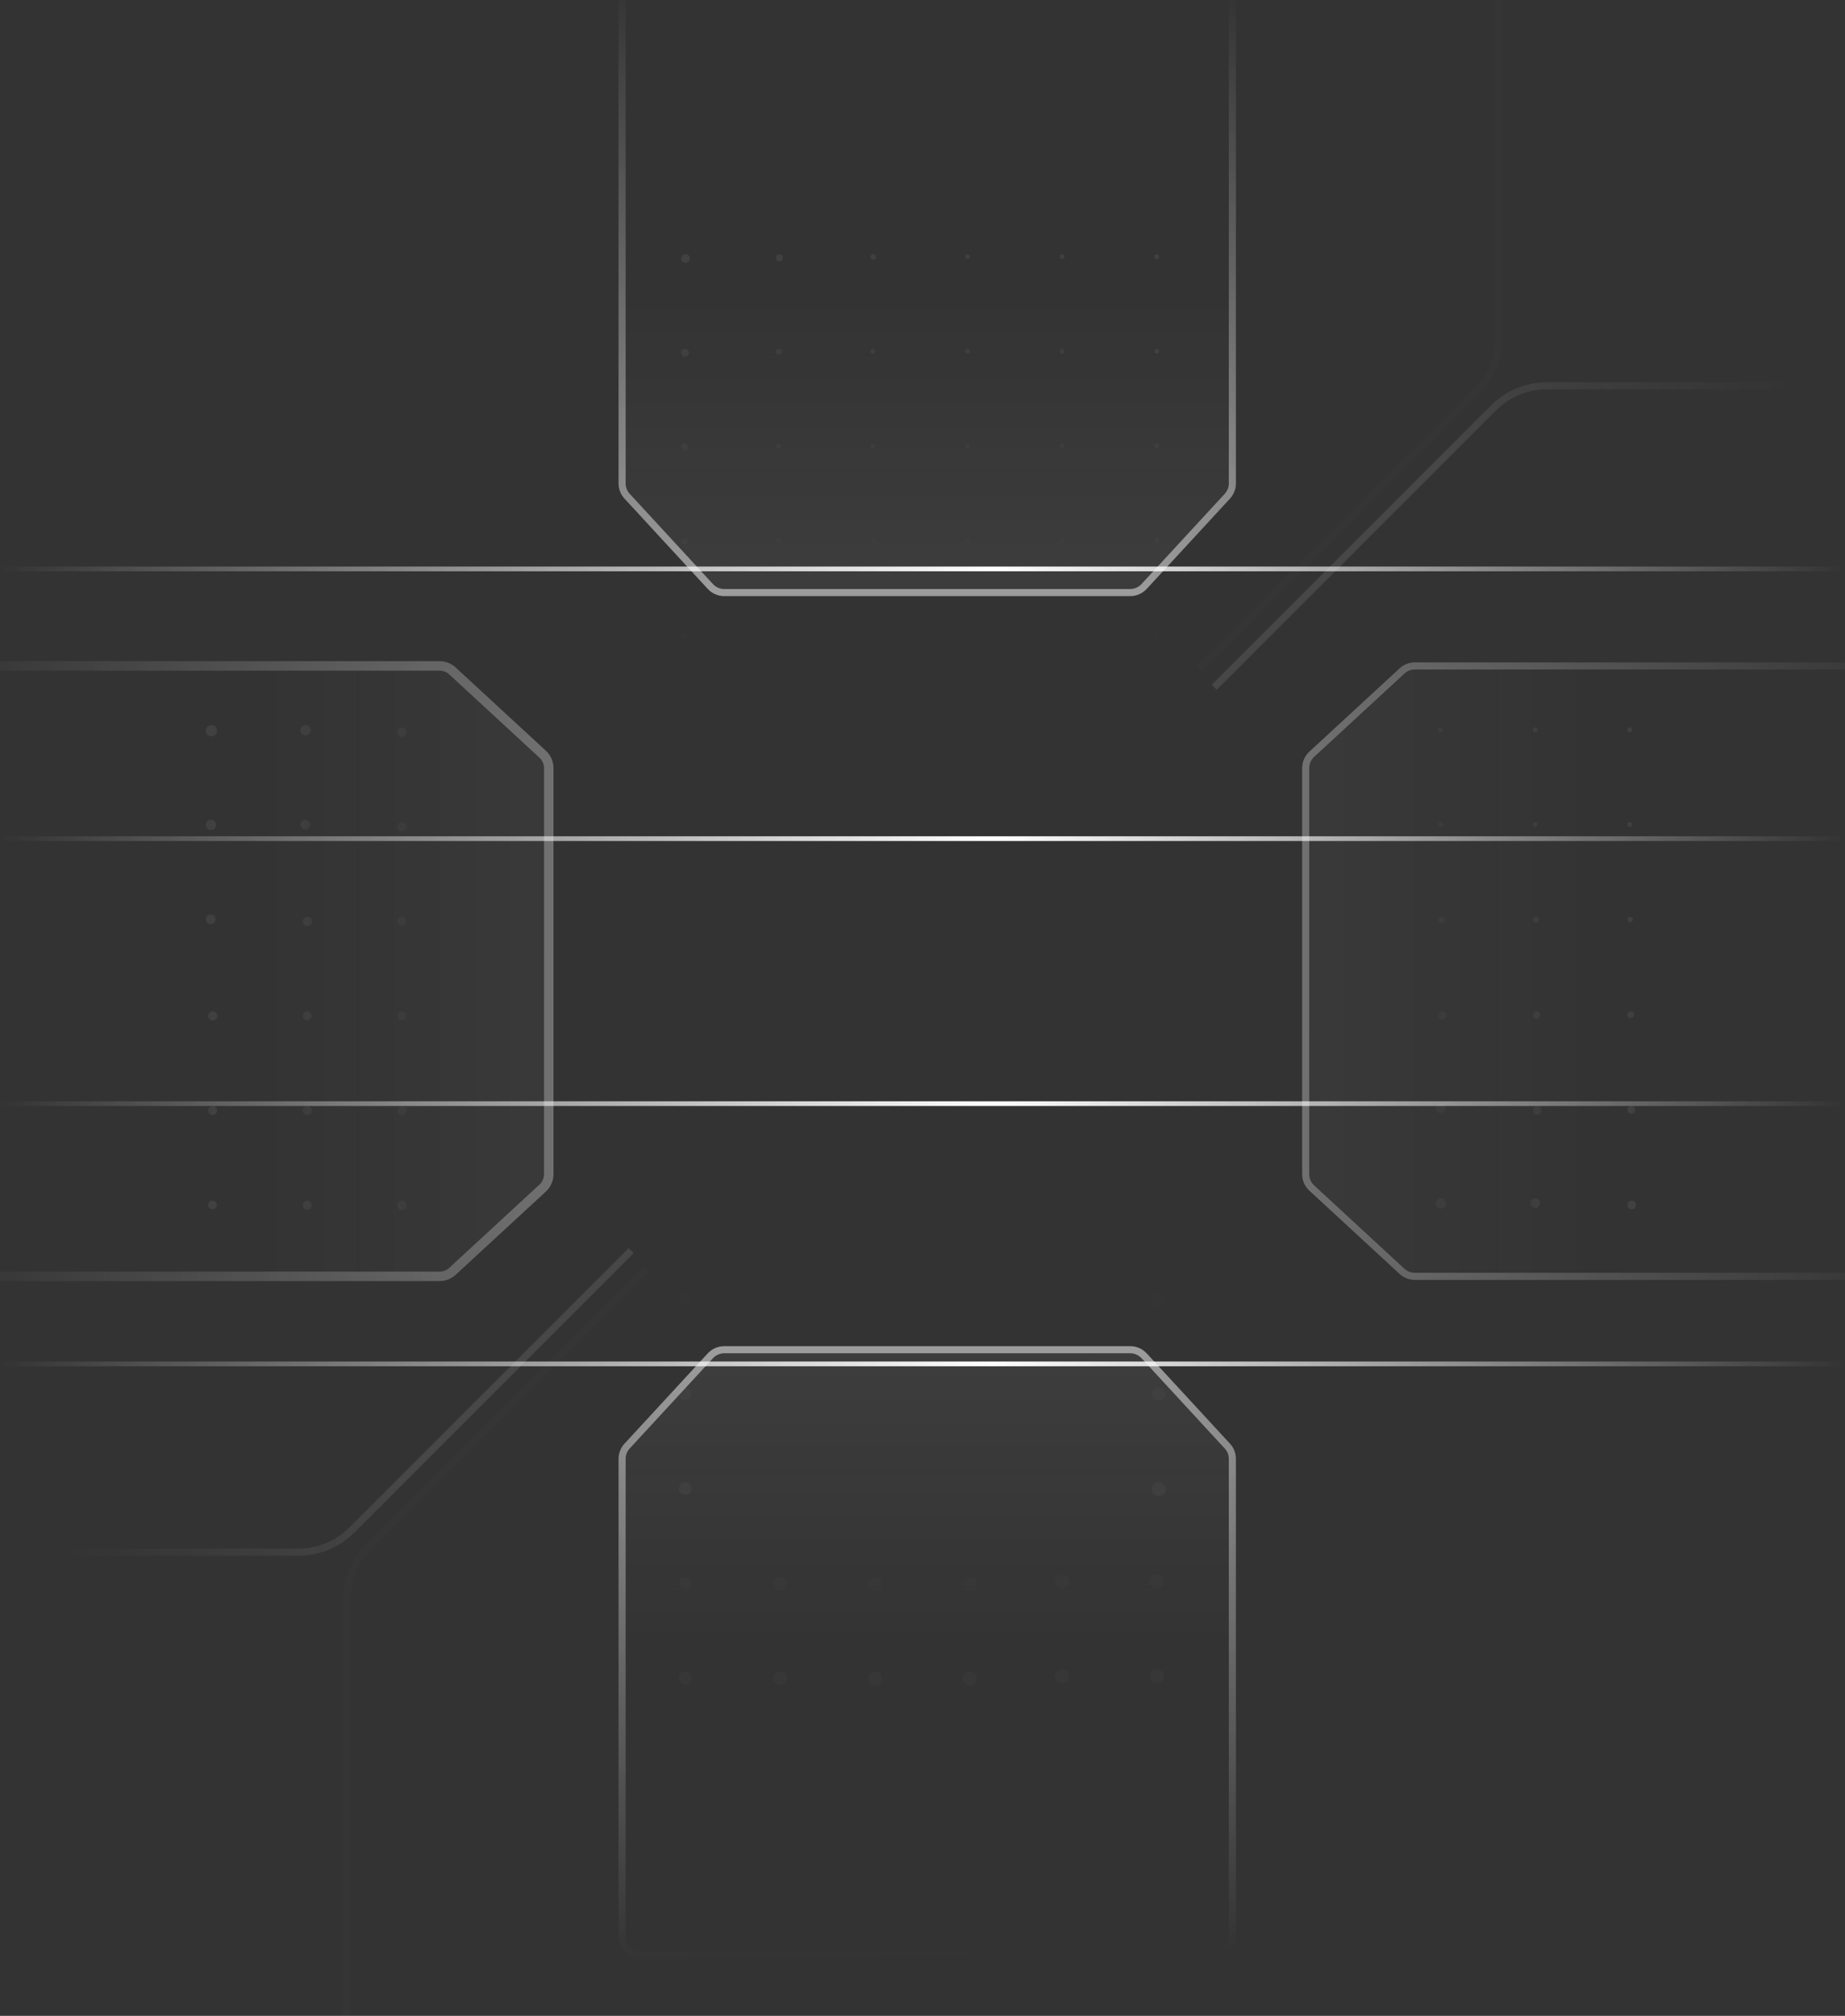 <svg width="390" height="426" viewBox="0 0 390 426" fill="none" xmlns="http://www.w3.org/2000/svg">
<rect x="0" y="0" width="390" height="426" fill="#333333" stroke="none"/>
<g clip-path="url(#clip0_4380_2252)">
<mask id="mask0_4380_2252" style="mask-type:alpha" maskUnits="userSpaceOnUse" x="11" y="20" width="368" height="369">
<circle cx="195" cy="204.729" r="184" fill="url(#paint0_radial_4380_2252)"/>
</mask>
<g mask="url(#mask0_4380_2252)">
<g opacity="0.1">
<circle cx="144.911" cy="54.641" r="0.911" fill="#F8F8F8"/>
<circle cx="164.733" cy="54.462" r="0.733" fill="#F8F8F8"/>
<circle cx="184.574" cy="54.304" r="0.574" fill="#F8F8F8"/>
<circle cx="204.5" cy="54.23" r="0.5" fill="#F8F8F8"/>
<circle cx="224.5" cy="54.23" r="0.5" fill="#F8F8F8"/>
<circle cx="244.5" cy="54.23" r="0.5" fill="#F8F8F8"/>
<circle cx="144.812" cy="74.541" r="0.812" fill="#F8F8F8"/>
<circle cx="164.634" cy="74.363" r="0.634" fill="#F8F8F8"/>
<circle cx="184.5" cy="74.23" r="0.5" fill="#F8F8F8"/>
<circle cx="204.5" cy="74.23" r="0.5" fill="#F8F8F8"/>
<circle cx="224.5" cy="74.23" r="0.5" fill="#F8F8F8"/>
<circle cx="244.5" cy="74.23" r="0.5" fill="#F8F8F8"/>
<circle cx="144.733" cy="94.462" r="0.733" fill="#F8F8F8"/>
<circle cx="164.555" cy="94.284" r="0.555" fill="#F8F8F8"/>
<circle cx="184.5" cy="94.23" r="0.5" fill="#F8F8F8"/>
<circle cx="204.5" cy="94.23" r="0.5" fill="#F8F8F8"/>
<circle cx="224.5" cy="94.23" r="0.5" fill="#F8F8F8"/>
<circle cx="244.5" cy="94.23" r="0.5" fill="#F8F8F8"/>
<circle cx="144.673" cy="114.403" r="0.673" fill="#F8F8F8"/>
<circle cx="164.555" cy="114.284" r="0.555" fill="#F8F8F8"/>
<circle cx="184.5" cy="114.229" r="0.5" fill="#F8F8F8"/>
<circle cx="204.5" cy="114.229" r="0.5" fill="#F8F8F8"/>
<circle cx="224.5" cy="114.229" r="0.5" fill="#F8F8F8"/>
<circle cx="244.5" cy="114.229" r="0.5" fill="#F8F8F8"/>
<circle cx="144.673" cy="134.403" r="0.673" fill="#F8F8F8"/>
<circle cx="164.574" cy="134.304" r="0.574" fill="#F8F8F8"/>
<circle cx="184.515" cy="134.244" r="0.515" fill="#F8F8F8"/>
<circle cx="204.5" cy="134.229" r="0.5" fill="#F8F8F8"/>
<circle cx="224.5" cy="134.229" r="0.5" fill="#F8F8F8"/>
<circle cx="244.5" cy="134.229" r="0.5" fill="#F8F8F8"/>
<circle cx="44.688" cy="154.418" r="1.188" fill="#F8F8F8"/>
<circle cx="64.589" cy="154.319" r="1.089" fill="#F8F8F8"/>
<circle cx="84.99" cy="154.72" r="0.99" fill="#F8F8F8"/>
<circle cx="304.5" cy="154.229" r="0.5" fill="#F8F8F8"/>
<circle cx="324.5" cy="154.229" r="0.5" fill="#F8F8F8"/>
<circle cx="344.5" cy="154.229" r="0.5" fill="#F8F8F8"/>
<circle cx="44.589" cy="174.319" r="1.089" fill="#F8F8F8"/>
<circle cx="64.53" cy="174.259" r="1.03" fill="#F8F8F8"/>
<circle cx="84.951" cy="174.68" r="0.951" fill="#F8F8F8"/>
<circle cx="304.555" cy="174.284" r="0.555" fill="#F8F8F8"/>
<circle cx="324.5" cy="174.229" r="0.5" fill="#F8F8F8"/>
<circle cx="344.5" cy="174.229" r="0.5" fill="#F8F8F8"/>
<circle cx="44.53" cy="194.259" r="1.03" fill="#F8F8F8"/>
<circle cx="64.99" cy="194.72" r="0.99" fill="#F8F8F8"/>
<circle cx="84.951" cy="194.68" r="0.951" fill="#F8F8F8"/>
<circle cx="304.713" cy="194.442" r="0.713" fill="#F8F8F8"/>
<circle cx="324.634" cy="194.363" r="0.634" fill="#F8F8F8"/>
<circle cx="344.574" cy="194.304" r="0.574" fill="#F8F8F8"/>
<circle cx="44.97" cy="214.7" r="0.97" fill="#F8F8F8"/>
<circle cx="64.951" cy="214.68" r="0.951" fill="#F8F8F8"/>
<circle cx="84.951" cy="214.68" r="0.951" fill="#F8F8F8"/>
<circle cx="304.871" cy="214.601" r="0.871" fill="#F8F8F8"/>
<circle cx="324.792" cy="214.522" r="0.792" fill="#F8F8F8"/>
<circle cx="344.693" cy="214.423" r="0.693" fill="#F8F8F8"/>
<circle cx="44.951" cy="234.68" r="0.951" fill="#F8F8F8"/>
<circle cx="64.951" cy="234.68" r="0.951" fill="#F8F8F8"/>
<circle cx="84.97" cy="234.7" r="0.97" fill="#F8F8F8"/>
<circle cx="304.51" cy="234.239" r="1.01" fill="#F8F8F8"/>
<circle cx="324.911" cy="234.64" r="0.911" fill="#F8F8F8"/>
<circle cx="344.812" cy="234.541" r="0.812" fill="#F8F8F8"/>
<circle cx="44.911" cy="254.64" r="0.911" fill="#F8F8F8"/>
<circle cx="64.951" cy="254.68" r="0.951" fill="#F8F8F8"/>
<circle cx="84.99" cy="254.72" r="0.99" fill="#F8F8F8"/>
<circle cx="304.589" cy="254.319" r="1.089" fill="#F8F8F8"/>
<circle cx="324.51" cy="254.239" r="1.01" fill="#F8F8F8"/>
<circle cx="344.911" cy="254.64" r="0.911" fill="#F8F8F8"/>
<circle cx="144.728" cy="274.457" r="1.228" fill="#F8F8F8"/>
<circle cx="244.807" cy="274.536" r="1.307" fill="#F8F8F8"/>
<circle cx="144.807" cy="294.536" r="1.307" fill="#F8F8F8"/>
<circle cx="244.906" cy="294.635" r="1.406" fill="#F8F8F8"/>
<circle cx="144.847" cy="314.576" r="1.347" fill="#F8F8F8"/>
<circle cx="244.965" cy="314.695" r="1.465" fill="#F8F8F8"/>
<circle opacity="0.3" cx="144.866" cy="334.596" r="1.366" fill="#F8F8F8"/>
<circle opacity="0.3" cx="164.926" cy="334.655" r="1.426" fill="#F8F8F8"/>
<circle opacity="0.3" cx="184.965" cy="334.695" r="1.465" fill="#F8F8F8"/>
<circle opacity="0.3" cx="204.985" cy="334.715" r="1.485" fill="#F8F8F8"/>
<circle opacity="0.3" cx="224.505" cy="334.234" r="1.505" fill="#F8F8F8"/>
<circle opacity="0.3" cx="244.505" cy="334.234" r="1.505" fill="#F8F8F8"/>
<circle opacity="0.3" cx="144.866" cy="354.596" r="1.366" fill="#F8F8F8"/>
<circle opacity="0.3" cx="164.926" cy="354.655" r="1.426" fill="#F8F8F8"/>
<circle opacity="0.3" cx="184.965" cy="354.695" r="1.465" fill="#F8F8F8"/>
<circle opacity="0.3" cx="204.985" cy="354.715" r="1.485" fill="#F8F8F8"/>
<circle opacity="0.3" cx="224.505" cy="354.234" r="1.505" fill="#F8F8F8"/>
<circle opacity="0.3" cx="244.505" cy="354.234" r="1.505" fill="#F8F8F8"/>
</g>
</g>
</g>
<g opacity="0.3">
<path d="M-8.001 269.729L92.937 269.729C93.942 269.729 94.898 269.351 95.636 268.669L114.712 251.071C115.533 250.314 116 249.248 116 248.131L116 205.229L116 162.328C116 161.211 115.533 160.145 114.712 159.388L95.636 141.789C94.898 141.108 93.942 140.729 92.937 140.729L-8.001 140.729C-10.21 140.729 -12 142.52 -12 144.729L-12 265.729C-12 267.939 -10.21 269.729 -8.001 269.729Z" fill="url(#paint1_linear_4380_2252)"/>
<path d="M-8.001 269.729L92.937 269.729C93.942 269.729 94.898 269.351 95.636 268.669L114.712 251.071C115.533 250.314 116 249.248 116 248.131L116 205.229L116 162.328C116 161.211 115.533 160.145 114.712 159.388L95.636 141.789C94.898 141.108 93.942 140.729 92.937 140.729L-8.001 140.729C-10.21 140.729 -12 142.52 -12 144.729L-12 265.729C-12 267.939 -10.21 269.729 -8.001 269.729Z" stroke="url(#paint2_linear_4380_2252)" stroke-width="2" style="mix-blend-mode:overlay"/>
</g>
<g opacity="0.3">
<path d="M400 269.729L299.063 269.729C298.058 269.729 297.102 269.351 296.364 268.669L277.288 251.071C276.467 250.314 276 249.248 276 248.131L276 205.229L276 162.328C276 161.211 276.467 160.145 277.288 159.388L296.364 141.789C297.102 141.108 298.058 140.729 299.063 140.729L400.001 140.729C402.21 140.729 404 142.52 404 144.729L404 265.729C404 267.939 402.21 269.729 400 269.729Z" fill="url(#paint3_linear_4380_2252)"/>
<path d="M400 269.729L299.063 269.729C298.058 269.729 297.102 269.351 296.364 268.669L277.288 251.071C276.467 250.314 276 249.248 276 248.131L276 205.229L276 162.328C276 161.211 276.467 160.145 277.288 159.388L296.364 141.789C297.102 141.108 298.058 140.729 299.063 140.729L400.001 140.729C402.21 140.729 404 142.52 404 144.729L404 265.729C404 267.939 402.21 269.729 400 269.729Z" stroke="url(#paint4_linear_4380_2252)" stroke-width="1.5" style="mix-blend-mode:overlay"/>
</g>
<g opacity="0.5">
<path d="M260.5 409.23L260.5 308.292C260.5 307.287 260.122 306.332 259.44 305.593L241.842 286.517C241.085 285.696 240.019 285.23 238.902 285.23L196 285.23L153.098 285.23C151.981 285.23 150.915 285.696 150.158 286.517L132.56 305.593C131.878 306.332 131.5 307.287 131.5 308.292L131.5 409.23C131.5 411.439 133.291 413.23 135.5 413.23L256.5 413.229C258.709 413.229 260.5 411.439 260.5 409.23Z" fill="url(#paint5_linear_4380_2252)"/>
<path d="M260.5 409.23L260.5 308.292C260.5 307.287 260.122 306.332 259.44 305.593L241.842 286.517C241.085 285.696 240.019 285.23 238.902 285.23L196 285.23L153.098 285.23C151.981 285.23 150.915 285.696 150.158 286.517L132.56 305.593C131.878 306.332 131.5 307.287 131.5 308.292L131.5 409.23C131.5 411.439 133.291 413.23 135.5 413.23L256.5 413.229C258.709 413.229 260.5 411.439 260.5 409.23Z" stroke="url(#paint6_linear_4380_2252)" stroke-width="1.5" style="mix-blend-mode:overlay"/>
</g>
<path opacity="0.3" d="M260.5 409.23L260.5 308.292C260.5 307.287 260.122 306.332 259.44 305.593L241.842 286.517C241.085 285.696 240.019 285.23 238.902 285.23L196 285.23L153.098 285.23C151.981 285.23 150.915 285.696 150.158 286.517L132.56 305.593C131.878 306.332 131.5 307.287 131.5 308.292L131.5 409.23C131.5 411.439 133.291 413.23 135.5 413.23L256.5 413.229C258.709 413.229 260.5 411.439 260.5 409.23Z" stroke="url(#paint7_linear_4380_2252)" stroke-width="1.5"/>
<g opacity="0.5">
<path d="M260.5 1.229L260.5 102.167C260.5 103.172 260.122 104.127 259.44 104.866L241.842 123.942C241.085 124.763 240.019 125.229 238.902 125.229L196 125.229L153.098 125.229C151.981 125.229 150.915 124.763 150.158 123.942L132.56 104.866C131.878 104.127 131.5 103.172 131.5 102.167L131.5 1.229C131.5 -0.98 133.291 -2.771 135.5 -2.771L256.5 -2.771C258.709 -2.771 260.5 -0.98 260.5 1.229Z" fill="url(#paint8_linear_4380_2252)"/>
<path d="M260.5 1.229L260.5 102.167C260.5 103.172 260.122 104.127 259.44 104.866L241.842 123.942C241.085 124.763 240.019 125.229 238.902 125.229L196 125.229L153.098 125.229C151.981 125.229 150.915 124.763 150.158 123.942L132.56 104.866C131.878 104.127 131.5 103.172 131.5 102.167L131.5 1.229C131.5 -0.98 133.291 -2.771 135.5 -2.771L256.5 -2.771C258.709 -2.771 260.5 -0.98 260.5 1.229Z" stroke="url(#paint9_linear_4380_2252)" stroke-width="1.5" style="mix-blend-mode:overlay"/>
</g>
<path opacity="0.3" d="M260.5 1.229L260.5 102.167C260.5 103.172 260.122 104.127 259.44 104.866L241.842 123.942C241.085 124.763 240.019 125.229 238.902 125.229L196 125.229L153.098 125.229C151.981 125.229 150.915 124.763 150.158 123.942L132.56 104.866C131.878 104.127 131.5 103.172 131.5 102.167L131.5 1.229C131.5 -0.98 133.291 -2.771 135.5 -2.771L256.5 -2.771C258.709 -2.771 260.5 -0.98 260.5 1.229Z" stroke="url(#paint10_linear_4380_2252)" stroke-width="1.5"/>
<path d="M-23.438 328.022L63.063 328.022C67.307 328.022 71.377 326.336 74.377 323.336L133.419 264.294" stroke="url(#paint11_linear_4380_2252)" stroke-opacity="0.1" stroke-width="1.5"/>
<path opacity="0.3" d="M73.227 425.811L73.227 338.185C73.227 333.941 74.912 329.872 77.913 326.871L136.601 268.183" stroke="#F8F8F8" stroke-opacity="0.05" stroke-width="1.5"/>
<path d="M413.52 81.519L327.019 81.519C322.775 81.519 318.705 83.205 315.705 86.205L256.663 145.247" stroke="url(#paint12_linear_4380_2252)" stroke-opacity="0.1" stroke-width="1.5"/>
<path opacity="0.3" d="M316.855 -16.27L316.855 71.356C316.855 75.599 315.17 79.669 312.169 82.669L253.481 141.358" stroke="#F8F8F8" stroke-opacity="0.05" stroke-width="1.5"/>
<line y1="120.229" x2="390" y2="120.229" stroke="url(#paint13_linear_4380_2252)" style="mix-blend-mode:overlay"/>
<line y1="177.229" x2="390" y2="177.229" stroke="url(#paint14_linear_4380_2252)" style="mix-blend-mode:overlay"/>
<line y1="233.229" x2="390" y2="233.229" stroke="url(#paint15_linear_4380_2252)" style="mix-blend-mode:overlay"/>
<line y1="288.229" x2="390" y2="288.229" stroke="url(#paint16_linear_4380_2252)" style="mix-blend-mode:overlay"/>
<defs>
<radialGradient id="paint0_radial_4380_2252" cx="0" cy="0" r="1" gradientUnits="userSpaceOnUse" gradientTransform="translate(195 204.729) rotate(90) scale(184)">
<stop offset="0.433" stop-color="#737373" stop-opacity="0"/>
<stop offset="1" stop-color="#D9D9D9"/>
</radialGradient>
<linearGradient id="paint1_linear_4380_2252" x1="-12" y1="205.229" x2="116" y2="205.229" gradientUnits="userSpaceOnUse">
<stop offset="0.523" stop-color="#F8F8F8" stop-opacity="0"/>
<stop offset="1" stop-color="#F8F8F8" stop-opacity="0.1"/>
</linearGradient>
<linearGradient id="paint2_linear_4380_2252" x1="116" y1="204.146" x2="-12" y2="206.313" gradientUnits="userSpaceOnUse">
<stop stop-color="white"/>
<stop offset="1" stop-color="white" stop-opacity="0"/>
</linearGradient>
<linearGradient id="paint3_linear_4380_2252" x1="404" y1="205.229" x2="276" y2="205.229" gradientUnits="userSpaceOnUse">
<stop offset="0.523" stop-color="#F8F8F8" stop-opacity="0"/>
<stop offset="1" stop-color="#F8F8F8" stop-opacity="0.1"/>
</linearGradient>
<linearGradient id="paint4_linear_4380_2252" x1="276" y1="204.146" x2="404" y2="206.313" gradientUnits="userSpaceOnUse">
<stop stop-color="white"/>
<stop offset="1" stop-color="white" stop-opacity="0"/>
</linearGradient>
<linearGradient id="paint5_linear_4380_2252" x1="196" y1="413.229" x2="196" y2="285.229" gradientUnits="userSpaceOnUse">
<stop offset="0.523" stop-color="#F8F8F8" stop-opacity="0"/>
<stop offset="1" stop-color="#F8F8F8" stop-opacity="0.1"/>
</linearGradient>
<linearGradient id="paint6_linear_4380_2252" x1="194.917" y1="285.229" x2="197.083" y2="413.229" gradientUnits="userSpaceOnUse">
<stop stop-color="white"/>
<stop offset="1" stop-color="white" stop-opacity="0"/>
</linearGradient>
<linearGradient id="paint7_linear_4380_2252" x1="196" y1="413.229" x2="196" y2="285.229" gradientUnits="userSpaceOnUse">
<stop offset="0.25" stop-color="#F8F8F8" stop-opacity="0"/>
<stop offset="1" stop-color="white" stop-opacity="0.1"/>
</linearGradient>
<linearGradient id="paint8_linear_4380_2252" x1="196" y1="-2.771" x2="196" y2="125.229" gradientUnits="userSpaceOnUse">
<stop offset="0.523" stop-color="#F8F8F8" stop-opacity="0"/>
<stop offset="1" stop-color="#F8F8F8" stop-opacity="0.1"/>
</linearGradient>
<linearGradient id="paint9_linear_4380_2252" x1="194.917" y1="125.229" x2="197.083" y2="-2.771" gradientUnits="userSpaceOnUse">
<stop stop-color="white"/>
<stop offset="1" stop-color="white" stop-opacity="0"/>
</linearGradient>
<linearGradient id="paint10_linear_4380_2252" x1="196" y1="-2.771" x2="196" y2="125.229" gradientUnits="userSpaceOnUse">
<stop offset="0.25" stop-color="#F8F8F8" stop-opacity="0"/>
<stop offset="1" stop-color="white" stop-opacity="0.1"/>
</linearGradient>
<linearGradient id="paint11_linear_4380_2252" x1="133" y1="267.23" x2="14" y2="327.73" gradientUnits="userSpaceOnUse">
<stop offset="0.482" stop-color="#F8F8F8"/>
<stop offset="1" stop-color="#F8F8F8" stop-opacity="0"/>
</linearGradient>
<linearGradient id="paint12_linear_4380_2252" x1="257.001" y1="147.73" x2="378.501" y2="80.23" gradientUnits="userSpaceOnUse">
<stop offset="0.482" stop-color="#F8F8F8"/>
<stop offset="1" stop-color="#F8F8F8" stop-opacity="0"/>
</linearGradient>
<linearGradient id="paint13_linear_4380_2252" x1="0" y1="121.229" x2="390" y2="121.229" gradientUnits="userSpaceOnUse">
<stop stop-color="white" stop-opacity="0"/>
<stop offset="0.538" stop-color="white"/>
<stop offset="1" stop-color="white" stop-opacity="0"/>
</linearGradient>
<linearGradient id="paint14_linear_4380_2252" x1="0" y1="178.229" x2="390" y2="178.229" gradientUnits="userSpaceOnUse">
<stop stop-color="white" stop-opacity="0"/>
<stop offset="0.538" stop-color="white"/>
<stop offset="1" stop-color="white" stop-opacity="0"/>
</linearGradient>
<linearGradient id="paint15_linear_4380_2252" x1="0" y1="234.229" x2="390" y2="234.229" gradientUnits="userSpaceOnUse">
<stop stop-color="white" stop-opacity="0"/>
<stop offset="0.538" stop-color="white"/>
<stop offset="1" stop-color="white" stop-opacity="0"/>
</linearGradient>
<linearGradient id="paint16_linear_4380_2252" x1="0" y1="289.229" x2="390" y2="289.229" gradientUnits="userSpaceOnUse">
<stop stop-color="white" stop-opacity="0"/>
<stop offset="0.538" stop-color="white"/>
<stop offset="1" stop-color="white" stop-opacity="0"/>
</linearGradient>
<clipPath id="clip0_4380_2252">
<rect width="336" height="336" fill="white" transform="translate(27 36.73)"/>
</clipPath>
</defs>
</svg>
